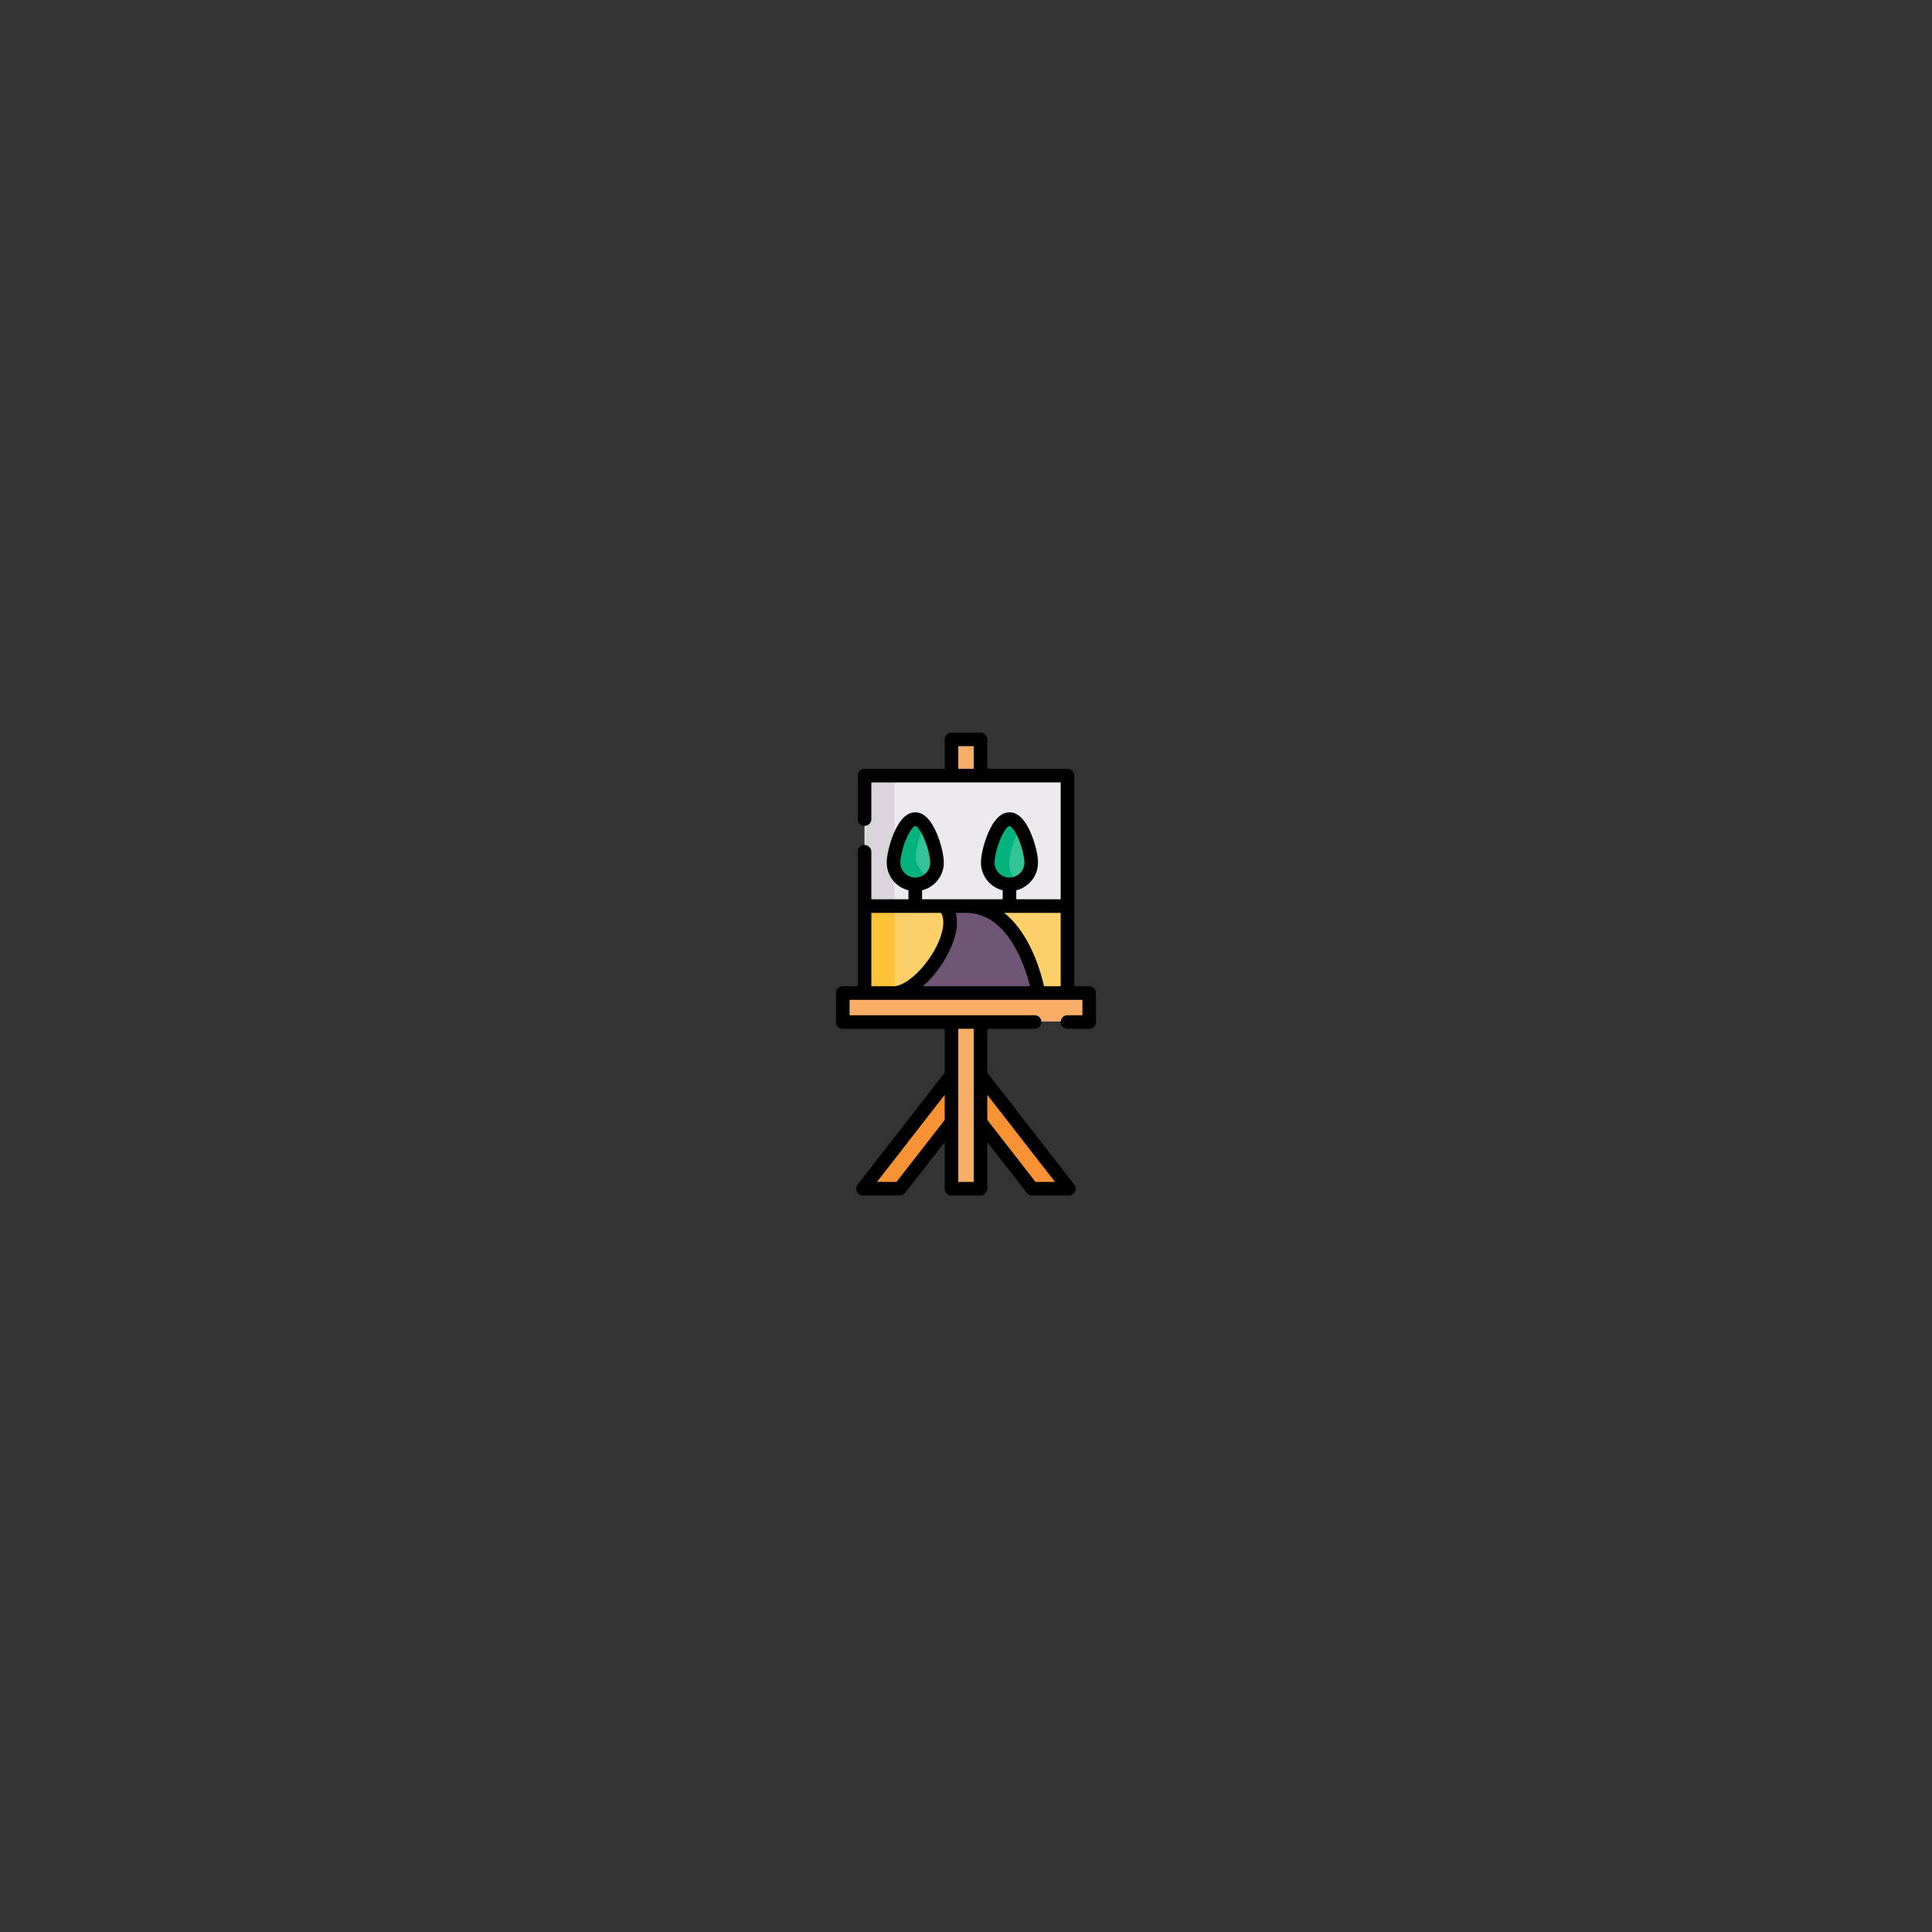<?xml version="1.0" encoding="UTF-8" standalone="no" ?>
<!DOCTYPE svg PUBLIC "-//W3C//DTD SVG 1.1//EN" "http://www.w3.org/Graphics/SVG/1.1/DTD/svg11.dtd">
<svg xmlns="http://www.w3.org/2000/svg" xmlns:xlink="http://www.w3.org/1999/xlink" version="1.1" width="1080" height="1080" viewBox="0 0 1080 1080" xml:space="preserve">
<rect x="0" y="0" width="1080" height="1080" fill="#333333" stroke="none"/>
<desc>Created with Fabric.js 5.2.4</desc>
<defs>
</defs>
<rect x="0" y="0" width="100%" height="100%" fill="transparent"></rect>
<g transform="matrix(1 0 0 1 540 540)" id="9cfe73d4-4804-4a58-be73-a26591575234"  >
<rect style="stroke: none; stroke-width: 1; stroke-dasharray: none; stroke-linecap: butt; stroke-dashoffset: 0; stroke-linejoin: miter; stroke-miterlimit: 4; fill: rgb(255,255,255); fill-rule: nonzero; opacity: 1; visibility: hidden;" vector-effect="non-scaling-stroke"  x="-540" y="-540" rx="0" ry="0" width="1080" height="1080" />
</g>
<g transform="matrix(1 0 0 1 540 540)" id="b37e5c3c-e6f4-4d29-a027-3802b7c455f5"  >
</g>
<g transform="matrix(2.11 0 0 2.11 540 523.32)"  >
<g style=""   >
		<g transform="matrix(0.24 0 0 0.24 0 50.12)" id="uf3k0belc9_11911"  >
<path style="stroke: none; stroke-width: 1; stroke-dasharray: none; stroke-linecap: butt; stroke-dashoffset: 0; stroke-linejoin: miter; stroke-miterlimit: 4; fill: rgb(247,146,53); fill-rule: nonzero; opacity: 1;" vector-effect="non-scaling-stroke"  transform=" translate(-255.5, -435.5)" d="M 268.13 373.677 C 265.099 369.78 260.438 367.5 255.5 367.5 C 250.562 367.5 245.902 369.779 242.87 373.677 L 141.896 503.5 L 182.436 503.5 L 255.499 409.561 L 328.562 503.5 L 369.102 503.5 z" stroke-linecap="round" />
</g>
		<g transform="matrix(0.24 0 0 0.24 0 7.39)" id="uf3k0belc9_11911"  >
<path style="stroke: none; stroke-width: 1; stroke-dasharray: none; stroke-linecap: butt; stroke-dashoffset: 0; stroke-linejoin: miter; stroke-miterlimit: 4; fill: rgb(249,174,103); fill-rule: nonzero; opacity: 1;" vector-effect="non-scaling-stroke"  transform=" translate(-255.5, -255.5)" d="M 239.5 7.5 L 271.5 7.5 L 271.5 503.5 L 239.5 503.5 z" stroke-linecap="round" />
</g>
		<g transform="matrix(0.24 0 0 0.24 0 -13.5)" id="uf3k0belc9_11911"  >
<path style="stroke: none; stroke-width: 1; stroke-dasharray: none; stroke-linecap: butt; stroke-dashoffset: 0; stroke-linejoin: miter; stroke-miterlimit: 4; fill: rgb(237,234,238); fill-rule: nonzero; opacity: 1;" vector-effect="non-scaling-stroke"  transform=" translate(-255.5, -167.5)" d="M 143.5 47.5 L 367.5 47.5 L 367.5 287.5 L 143.5 287.5 z" stroke-linecap="round" />
</g>
		<g transform="matrix(0.24 0 0 0.24 -22.79 -13.5)" id="uf3k0belc9_11911"  >
<path style="stroke: none; stroke-width: 1; stroke-dasharray: none; stroke-linecap: butt; stroke-dashoffset: 0; stroke-linejoin: miter; stroke-miterlimit: 4; fill: rgb(219,212,221); fill-rule: nonzero; opacity: 1;" vector-effect="non-scaling-stroke"  transform=" translate(-159.5, -167.5)" d="M 143.5 47.5 L 175.5 47.5 L 175.5 287.5 L 143.5 287.5 z" stroke-linecap="round" />
</g>
		<g transform="matrix(0.24 0 0 0.24 0 3.59)" id="uf3k0belc9_11911"  >
<path style="stroke: none; stroke-width: 1; stroke-dasharray: none; stroke-linecap: butt; stroke-dashoffset: 0; stroke-linejoin: miter; stroke-miterlimit: 4; fill: rgb(252,208,105); fill-rule: nonzero; opacity: 1;" vector-effect="non-scaling-stroke"  transform=" translate(-255.5, -239.5)" d="M 143.5 191.5 L 367.5 191.5 L 367.5 287.5 L 143.5 287.5 z" stroke-linecap="round" />
</g>
		<g transform="matrix(0.24 0 0 0.24 -22.79 3.59)" id="uf3k0belc9_11911"  >
<path style="stroke: none; stroke-width: 1; stroke-dasharray: none; stroke-linecap: butt; stroke-dashoffset: 0; stroke-linejoin: miter; stroke-miterlimit: 4; fill: rgb(251,193,55); fill-rule: nonzero; opacity: 1;" vector-effect="non-scaling-stroke"  transform=" translate(-159.5, -239.5)" d="M 143.5 191.5 L 175.5 191.5 L 175.5 287.5 L 143.5 287.5 z" stroke-linecap="round" />
</g>
		<g transform="matrix(0.24 0 0 0.24 0 3.59)" id="uf3k0belc9_11911"  >
<path style="stroke: none; stroke-width: 1; stroke-dasharray: none; stroke-linecap: butt; stroke-dashoffset: 0; stroke-linejoin: miter; stroke-miterlimit: 4; fill: rgb(111,85,117); fill-rule: nonzero; opacity: 1;" vector-effect="non-scaling-stroke"  transform=" translate(-255.5, -239.5)" d="M 231.5 191.5 C 255.5 215.5 207.5 287.5 175.5 287.5 L 335.5 287.5 C 335.5 287.5 319.5 191.5 255.5 191.5 z" stroke-linecap="round" />
</g>
		<g transform="matrix(0.24 0 0 0.24 11.39 -22.05)" id="uf3k0belc9_11911"  >
<path style="stroke: none; stroke-width: 1; stroke-dasharray: none; stroke-linecap: butt; stroke-dashoffset: 0; stroke-linejoin: miter; stroke-miterlimit: 4; fill: rgb(52,194,151); fill-rule: nonzero; opacity: 1;" vector-effect="non-scaling-stroke"  transform=" translate(-303.5, -131.5)" d="M 279.5 143.5 C 279.5 130.245 290.245 95.5 303.5 95.5 C 316.755 95.5 327.5 130.245 327.5 143.5 C 327.5 156.755 316.755 167.5 303.5 167.5 C 290.245 167.5 279.5 156.755 279.5 143.5 z" stroke-linecap="round" />
</g>
		<g transform="matrix(0.24 0 0 0.24 9.97 -22.05)" id="uf3k0belc9_11911"  >
<path style="stroke: none; stroke-width: 1; stroke-dasharray: none; stroke-linecap: butt; stroke-dashoffset: 0; stroke-linejoin: miter; stroke-miterlimit: 4; fill: rgb(2,178,125); fill-rule: nonzero; opacity: 1;" vector-effect="non-scaling-stroke"  transform=" translate(-297.5, -131.5)" d="M 303.5 143.5 C 303.5 134.618 308.328 116.099 315.5 104.838 C 311.969 99.294 307.873 95.5 303.5 95.5 C 290.245 95.5 279.5 130.245 279.5 143.5 C 279.5 156.755 290.245 167.5 303.5 167.5 C 307.873 167.5 311.969 166.325 315.5 164.281 C 308.328 160.131 303.5 152.382 303.5 143.5 z" stroke-linecap="round" />
</g>
		<g transform="matrix(0.24 0 0 0.24 -13.29 -22.05)" id="uf3k0belc9_11911"  >
<path style="stroke: none; stroke-width: 1; stroke-dasharray: none; stroke-linecap: butt; stroke-dashoffset: 0; stroke-linejoin: miter; stroke-miterlimit: 4; fill: rgb(52,194,151); fill-rule: nonzero; opacity: 1;" vector-effect="non-scaling-stroke"  transform=" translate(-199.5, -131.5)" d="M 175.5 143.5 C 175.5 130.245 186.245 95.5 199.5 95.5 C 212.755 95.5 223.5 130.245 223.5 143.5 C 223.5 156.755 212.755 167.5 199.5 167.5 C 186.245 167.5 175.5 156.755 175.5 143.5 z" stroke-linecap="round" />
</g>
		<g transform="matrix(0.24 0 0 0.24 -13.95 -22.05)" id="uf3k0belc9_11911"  >
<path style="stroke: none; stroke-width: 1; stroke-dasharray: none; stroke-linecap: butt; stroke-dashoffset: 0; stroke-linejoin: miter; stroke-miterlimit: 4; fill: rgb(2,178,125); fill-rule: nonzero; opacity: 1;" vector-effect="non-scaling-stroke"  transform=" translate(-196.72, -131.5)" d="M 199.5 135.5 C 199.5 127.712 203.213 112.509 208.962 101.289 C 206.058 97.739 202.861 95.5 199.5 95.5 C 186.245 95.5 175.5 130.245 175.5 143.5 C 175.5 156.755 186.245 167.5 199.5 167.5 C 206.917 167.5 213.547 164.134 217.949 158.848 C 207.372 156.342 199.5 146.843 199.5 135.5 z" stroke-linecap="round" />
</g>
		<g transform="matrix(0.24 0 0 0.24 0 18.78)" id="uf3k0belc9_11911"  >
<path style="stroke: none; stroke-width: 1; stroke-dasharray: none; stroke-linecap: butt; stroke-dashoffset: 0; stroke-linejoin: miter; stroke-miterlimit: 4; fill: rgb(249,174,103); fill-rule: nonzero; opacity: 1;" vector-effect="non-scaling-stroke"  transform=" translate(-255.5, -303.5)" d="M 119.5 287.5 L 391.5 287.5 L 391.5 319.5 L 119.5 319.5 z" stroke-linecap="round" />
</g>
		<g transform="matrix(0.24 0 0 0.24 0 7.39)" id="uf3k0belc9_11911"  >
<path style="stroke: none; stroke-width: 1; stroke-dasharray: none; stroke-linecap: butt; stroke-dashoffset: 0; stroke-linejoin: miter; stroke-miterlimit: 4; fill: rgb(0,0,0); fill-rule: nonzero; opacity: 1;" vector-effect="non-scaling-stroke"  transform=" translate(-255.5, -255.5)" d="M 391.5 280 L 375 280 L 375 47.5 C 375 43.358 371.643 40 367.5 40 L 279 40 L 279 7.5 C 279 3.358 275.643 0 271.5 0 L 239.5 0 C 235.358 0 232 3.358 232 7.5 L 232 40 L 143.5 40 C 139.358 40 136 43.358 136 47.5 L 136 95.5 C 136 99.642 139.358 103 143.5 103 C 147.642 103 151 99.642 151 95.5 L 151 55 L 360 55 L 360 184 L 311 184 L 311 174.091 C 324.759 170.717 335 158.285 335 143.5 C 335 135.41 331.869 122.302 327.386 111.625 C 320.803 95.949 312.767 88 303.5 88 C 294.233 88 286.197 95.949 279.614 111.625 C 275.131 122.302 272 135.41 272 143.5 C 272 158.285 282.241 170.716 296 174.091 L 296 184 L 207 184 L 207 174.091 C 220.759 170.717 231 158.285 231 143.5 C 231 135.41 227.869 122.302 223.386 111.625 C 216.803 95.949 208.767 88 199.5 88 C 190.233 88 182.197 95.949 175.614 111.625 C 171.131 122.302 168 135.41 168 143.5 C 168 158.285 178.241 170.716 192 174.091 L 192 184 L 151 184 L 151 131.5 C 151 127.358 147.642 124 143.5 124 C 139.358 124 136 127.358 136 131.5 L 136 280 L 119.5 280 C 115.358 280 112 283.358 112 287.5 L 112 319.5 C 112 323.642 115.358 327 119.5 327 L 232 327 L 232 375.436 L 135.979 498.895 C 134.221 501.156 133.903 504.222 135.162 506.795 C 136.42 509.368 139.035 511 141.899 511 L 182.439 511 C 184.753 511 186.939 509.931 188.359 508.104 L 232 451.991 L 232 503.5 C 232 507.642 235.358 511 239.5 511 L 271.5 511 C 275.643 511 279 507.642 279 503.5 L 279 451.99 L 322.64 508.105 C 324.061 509.932 326.245 511.001 328.56 511.001 L 369.1 511.001 C 371.964 511.001 374.579 509.369 375.837 506.796 C 377.096 504.223 376.778 501.157 375.02 498.896 L 279 375.437 L 279 327 L 331.239 327 C 335.382 327 338.739 323.642 338.739 319.5 C 338.739 315.358 335.382 312 331.239 312 L 127 312 L 127 295 L 384 295 L 384 312 L 367.5 312 C 363.357 312 360 315.358 360 319.5 C 360 323.642 363.357 327 367.5 327 L 391.5 327 C 395.643 327 399 323.642 399 319.5 L 399 287.5 C 399 283.358 395.643 280 391.5 280 z M 247 15 L 264 15 L 264 40 L 247 40 z M 287 143.5 C 287 138.304 289.259 127.402 293.444 117.433 C 298.068 106.42 302.434 103 303.5 103 C 304.566 103 308.932 106.42 313.556 117.433 C 317.742 127.402 320 138.304 320 143.5 C 320 152.598 312.598 160 303.5 160 C 294.402 160 287 152.598 287 143.5 z M 183 143.5 C 183 138.304 185.259 127.402 189.444 117.433 C 194.069 106.42 198.433 103 199.5 103 C 200.567 103 204.931 106.42 209.556 117.433 C 213.742 127.402 216 138.304 216 143.5 C 216 152.598 208.598 160 199.5 160 C 190.402 160 183 152.598 183 143.5 z M 178.771 496 L 157.234 496 L 232 399.87 L 232 427.557 z M 353.766 496 L 332.228 496 L 279 427.558 L 279 399.87 z M 264 496 L 247 496 L 247 327 L 264 327 z M 151 280 L 151 199 L 227.924 199 C 232.001 205.454 231.247 216.493 225.668 229.96 C 215.014 255.682 190.633 280 175.5 280 z M 207.955 280 C 221.229 268.411 232.899 251.7 239.527 235.7 C 245.417 221.48 246.951 208.927 244.181 199 L 255.5 199 C 301.617 199 320.587 257.438 326.189 280 z M 341.63 280 C 339.611 271.021 334.974 253.677 326.208 236.146 C 318.22 220.17 308.61 207.722 297.651 199 L 360 199 L 360 280 z" stroke-linecap="round" />
</g>
</g>
</g>
</svg>